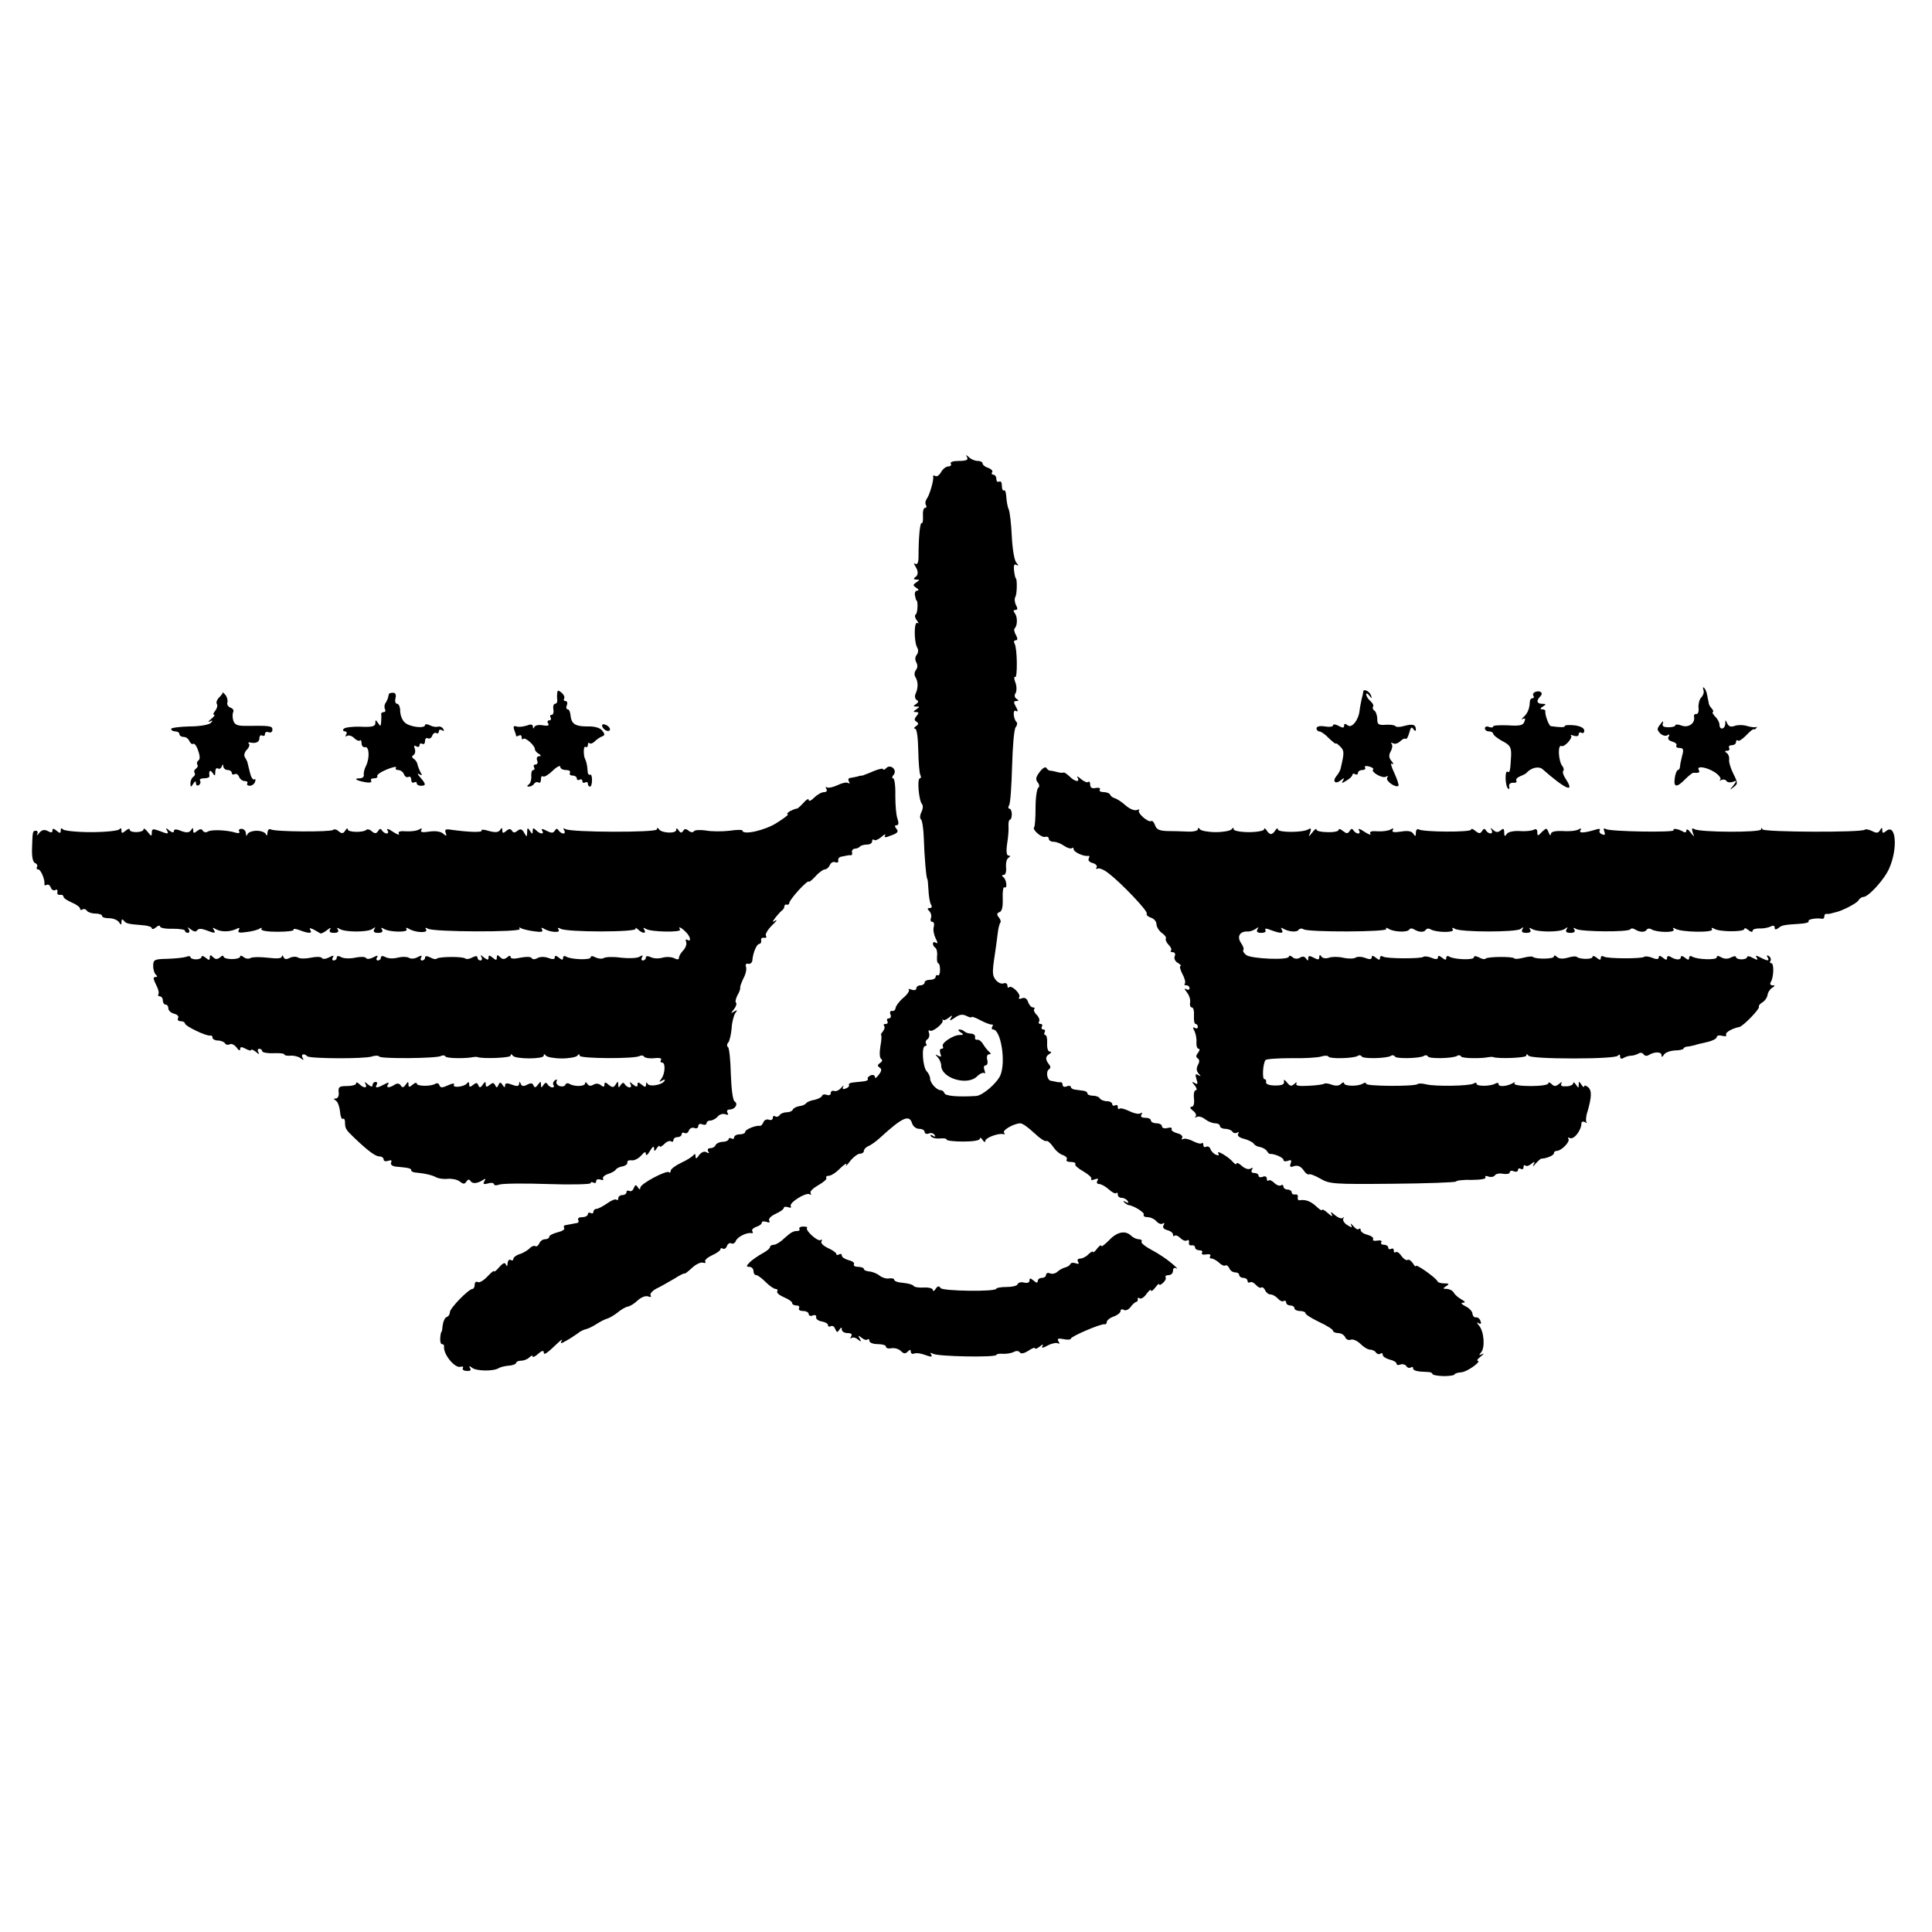 <?xml version="1.0" standalone="no"?>
<!DOCTYPE svg PUBLIC "-//W3C//DTD SVG 20010904//EN"
 "http://www.w3.org/TR/2001/REC-SVG-20010904/DTD/svg10.dtd">
<svg version="1.0" xmlns="http://www.w3.org/2000/svg"
 width="700pt" height="700pt" viewBox="0 0 700 700"
 preserveAspectRatio="xMidYMid meet">
<g transform="translate(0,700) scale(0.1,-0.1)"
fill="#000000" stroke="none">
<path d="M3504 5343 c5 -9 -3 -13 -29 -13 -22 0 -34 -4 -30 -10 3 -5 -1 -10
-9 -10 -8 0 -20 -9 -26 -20 -6 -11 -15 -18 -21 -15 -5 4 -9 3 -8 -2 3 -12 -13
-67 -23 -80 -5 -7 -7 -17 -3 -23 3 -5 2 -10 -3 -10 -6 0 -9 -13 -8 -29 1 -17
-1 -28 -4 -26 -7 4 -12 -54 -12 -122 0 -20 -4 -30 -11 -26 -6 4 -7 1 -1 -8 12
-19 12 -33 -1 -41 -6 -5 -4 -8 5 -8 13 0 13 -1 0 -10 -13 -9 -13 -11 0 -20 9
-5 10 -10 3 -10 -6 0 -10 -8 -8 -17 2 -10 4 -18 5 -18 7 0 5 -47 -2 -51 -5 -3
-3 -13 4 -22 7 -9 8 -13 2 -9 -13 7 -13 -70 0 -91 4 -7 3 -18 -3 -25 -6 -8 -6
-18 -1 -27 5 -9 5 -19 -1 -27 -6 -7 -7 -18 -3 -25 11 -17 11 -39 2 -60 -5 -10
-3 -20 3 -24 8 -4 7 -9 -2 -15 -11 -7 -11 -9 1 -9 13 0 13 -1 0 -10 -12 -8
-12 -10 -1 -10 10 0 11 -3 2 -14 -9 -11 -9 -16 0 -21 8 -6 7 -10 -2 -16 -8 -5
-9 -9 -4 -9 7 0 11 -31 12 -79 1 -44 4 -84 8 -90 3 -6 2 -11 -2 -11 -11 0 -4
-82 8 -94 4 -5 3 -18 -3 -29 -5 -11 -6 -22 -1 -26 4 -3 9 -33 10 -66 2 -66 9
-150 13 -150 1 0 3 -18 4 -40 1 -22 5 -46 9 -52 5 -8 3 -13 -4 -13 -10 0 -10
-3 -2 -11 6 -6 9 -18 6 -25 -3 -8 -1 -14 5 -14 6 0 8 -9 5 -19 -3 -10 1 -29 7
-41 8 -15 8 -20 1 -16 -6 4 -11 3 -11 -3 0 -5 4 -12 9 -15 5 -4 8 -17 6 -31
-1 -14 1 -25 4 -25 4 0 7 -11 7 -24 0 -14 -4 -22 -8 -20 -4 3 -8 0 -8 -5 0 -6
-9 -11 -20 -11 -11 0 -20 -4 -20 -10 0 -5 -7 -10 -15 -10 -8 0 -15 -5 -15 -11
0 -6 -7 -8 -17 -5 -10 4 -14 4 -10 0 3 -4 -6 -18 -21 -30 -15 -13 -27 -30 -27
-36 -1 -7 -6 -12 -13 -11 -6 2 -9 -4 -6 -12 4 -8 1 -15 -6 -15 -6 0 -8 -4 -5
-10 3 -5 1 -10 -6 -10 -7 0 -9 -3 -6 -7 4 -3 2 -12 -4 -20 -6 -7 -9 -13 -7
-13 3 0 2 -18 -2 -40 -4 -24 -3 -43 2 -46 6 -4 5 -10 -3 -15 -10 -7 -11 -11
-2 -17 8 -5 8 -12 -3 -26 -8 -11 -14 -15 -14 -8 0 6 -7 9 -15 6 -8 -4 -13 -9
-11 -13 3 -4 -4 -8 -15 -9 -10 -1 -28 -3 -38 -4 -11 -1 -18 -5 -15 -9 2 -4 -3
-10 -12 -13 -10 -4 -13 -2 -9 7 4 6 1 5 -7 -4 -7 -9 -19 -14 -25 -12 -7 3 -13
-1 -13 -7 0 -7 -6 -10 -14 -7 -8 3 -16 2 -18 -4 -2 -5 -14 -11 -27 -14 -14 -2
-27 -8 -30 -12 -3 -5 -15 -10 -26 -11 -11 -2 -21 -8 -23 -13 -2 -5 -12 -9 -22
-9 -10 0 -22 -5 -25 -10 -4 -6 -11 -8 -16 -5 -5 4 -9 1 -9 -5 0 -7 -6 -10 -14
-7 -8 3 -17 -1 -20 -9 -3 -8 -9 -14 -13 -13 -15 2 -53 -13 -53 -22 0 -5 -9 -9
-20 -9 -11 0 -20 -5 -20 -11 0 -5 -4 -7 -10 -4 -5 3 -10 2 -10 -2 0 -5 -10
-10 -22 -10 -13 -1 -24 -7 -26 -13 -2 -5 -10 -10 -18 -10 -9 0 -12 -5 -8 -12
5 -7 3 -8 -6 -3 -8 5 -18 1 -27 -10 -9 -14 -13 -15 -13 -4 0 9 -3 10 -8 3 -4
-5 -24 -18 -44 -27 -21 -10 -38 -23 -38 -29 0 -6 -3 -9 -6 -5 -9 8 -104 -42
-104 -56 0 -8 -3 -8 -9 1 -7 11 -9 10 -15 -3 -3 -9 -10 -13 -16 -10 -5 3 -10
1 -10 -4 0 -6 -7 -11 -15 -11 -8 0 -15 -5 -15 -12 0 -6 -3 -8 -6 -5 -4 4 -19
-2 -34 -13 -16 -11 -33 -20 -39 -20 -6 0 -11 -5 -11 -11 0 -5 -4 -7 -10 -4 -5
3 -10 1 -10 -4 0 -6 -9 -11 -21 -11 -11 0 -17 -4 -14 -10 3 -5 1 -11 -4 -11
-6 -1 -15 -3 -21 -4 -5 -1 -15 -3 -21 -4 -5 0 -8 -5 -5 -10 4 -5 -7 -12 -24
-16 -16 -4 -30 -11 -30 -16 0 -5 -7 -9 -15 -9 -9 0 -18 -7 -21 -15 -4 -8 -10
-13 -14 -10 -5 3 -15 -1 -22 -9 -8 -7 -24 -17 -36 -20 -12 -4 -22 -12 -22 -17
0 -6 -4 -7 -10 -4 -5 3 -10 -2 -11 -12 0 -11 -3 -13 -6 -5 -3 9 -10 7 -24 -9
-10 -12 -19 -19 -19 -15 0 4 -11 -5 -24 -19 -14 -15 -30 -24 -35 -20 -6 3 -11
-1 -11 -9 0 -9 -4 -16 -8 -16 -14 0 -82 -70 -82 -84 0 -8 -5 -16 -12 -18 -6
-2 -12 -15 -14 -29 -1 -13 -3 -24 -4 -24 -2 0 -4 -10 -5 -23 -1 -12 2 -22 6
-22 5 0 8 -3 8 -7 -5 -28 39 -82 60 -75 8 2 11 0 8 -5 -3 -5 3 -10 14 -10 13
-1 17 2 12 10 -5 9 -3 9 8 1 15 -12 77 -13 96 -1 6 4 23 8 37 9 14 1 26 6 26
10 0 4 8 8 18 8 10 0 23 5 30 12 7 7 12 8 12 3 0 -4 9 0 20 10 12 11 20 13 20
6 0 -13 10 -6 52 34 11 11 18 14 13 7 -6 -11 -3 -11 16 0 13 7 31 19 41 26 9
8 22 14 30 16 7 1 24 9 38 18 14 9 31 18 39 20 8 2 25 12 38 22 13 11 30 21
38 22 7 1 24 11 35 22 13 12 29 18 38 15 9 -4 13 -2 9 4 -3 5 6 16 21 24 15 7
44 24 65 36 20 13 37 21 37 19 0 -3 12 6 27 20 15 14 33 22 40 19 8 -2 12 -1
8 4 -3 5 8 15 25 23 16 7 30 17 30 21 0 5 4 6 9 3 5 -3 12 1 15 10 3 8 10 12
16 9 6 -3 13 1 16 9 6 15 41 32 57 28 5 -1 6 2 3 7 -4 5 3 12 14 16 11 3 20
10 20 15 0 5 7 6 17 3 10 -4 14 -2 10 4 -4 7 6 17 23 25 16 7 30 17 30 22 0 4
7 5 16 2 8 -3 12 -2 9 4 -7 12 55 51 68 43 6 -3 7 -2 4 4 -4 6 9 18 28 29 18
10 32 22 29 26 -3 4 1 8 9 8 8 0 27 12 42 28 16 15 25 20 21 12 -4 -8 2 -3 14
13 12 15 28 27 36 27 8 0 14 5 14 10 0 6 7 13 15 17 9 3 29 17 45 32 81 74
105 84 115 50 4 -11 15 -19 26 -19 10 0 19 -5 19 -11 0 -6 7 -9 15 -6 8 4 17
1 21 -5 5 -7 2 -8 -6 -3 -8 5 -11 4 -7 -2 4 -6 18 -9 32 -8 14 2 25 0 25 -4 0
-4 27 -7 60 -7 36 0 60 4 60 10 0 6 5 4 10 -4 5 -8 10 -10 10 -4 0 12 47 29
65 25 6 -2 7 1 3 5 -9 8 36 34 59 34 8 0 30 -16 50 -35 20 -19 39 -32 44 -29
4 2 15 -7 24 -20 9 -14 25 -28 36 -31 11 -4 17 -11 14 -16 -4 -5 3 -9 15 -9
12 0 19 -4 16 -8 -3 -4 11 -16 29 -26 19 -11 32 -23 29 -27 -3 -5 3 -6 12 -2
12 4 15 3 10 -5 -4 -7 -1 -12 7 -12 7 0 23 -9 34 -19 12 -11 24 -17 27 -14 3
4 6 1 6 -5 0 -7 6 -12 14 -12 8 0 18 -5 22 -12 5 -7 2 -8 -7 -3 -8 5 -11 4 -6
-1 5 -5 12 -9 15 -10 20 -2 61 -28 56 -35 -3 -5 4 -9 14 -9 11 0 25 -7 32 -15
7 -8 17 -12 23 -8 6 4 7 1 3 -6 -5 -8 0 -14 13 -18 12 -3 21 -10 21 -16 0 -6
3 -8 6 -4 4 3 13 -1 21 -9 8 -8 19 -12 24 -8 5 3 8 0 7 -8 -2 -7 3 -12 10 -10
6 1 12 -2 12 -8 0 -5 7 -10 16 -10 8 0 13 -4 9 -9 -3 -6 4 -8 15 -6 11 2 18 0
15 -6 -4 -5 -1 -9 5 -9 6 0 18 -7 27 -15 8 -8 18 -13 23 -10 4 3 10 -2 14 -10
3 -8 12 -15 21 -15 8 0 15 -4 15 -10 0 -5 7 -10 15 -10 8 0 15 -5 15 -11 0 -5
4 -8 9 -5 5 3 14 -1 21 -9 7 -8 16 -13 20 -10 4 3 10 -2 14 -10 3 -8 12 -15
19 -15 8 0 20 -7 27 -15 7 -8 16 -12 21 -9 5 3 9 0 9 -5 0 -6 7 -11 15 -11 8
0 15 -4 15 -10 0 -5 9 -10 20 -10 11 0 20 -4 20 -8 0 -5 23 -19 50 -32 28 -13
50 -27 50 -32 0 -4 9 -8 19 -8 10 0 21 -7 25 -15 3 -8 12 -12 20 -9 8 3 24 -4
35 -15 12 -12 27 -21 35 -21 8 0 18 -5 21 -10 4 -6 11 -8 16 -5 5 4 9 2 9 -4
0 -6 11 -13 25 -17 14 -3 25 -10 25 -15 0 -5 6 -6 14 -3 8 3 17 0 21 -5 3 -6
11 -9 16 -6 5 4 9 2 9 -3 0 -8 14 -12 53 -13 9 0 17 -3 17 -7 0 -4 18 -7 40
-8 22 0 40 3 40 6 0 3 11 7 25 8 21 1 77 42 58 42 -4 0 2 7 13 16 10 8 12 12
4 8 -12 -6 -13 -5 -3 7 14 18 10 74 -8 96 -9 11 -10 14 -2 9 9 -5 11 -2 7 8
-3 9 -11 14 -17 13 -6 -1 -11 5 -12 13 0 8 -11 20 -25 27 -14 7 -19 13 -10 13
11 0 9 4 -5 12 -11 6 -24 17 -28 25 -4 7 -16 13 -25 13 -15 0 -15 2 -2 10 12
8 11 10 -7 10 -12 0 -23 3 -25 8 -5 12 -78 64 -78 55 0 -4 -5 0 -11 10 -6 9
-14 15 -19 12 -5 -3 -15 4 -23 15 -7 11 -17 17 -20 13 -4 -3 -7 -1 -7 6 0 7
-4 9 -10 6 -5 -3 -10 -1 -10 4 0 6 -7 11 -16 11 -8 0 -13 4 -9 9 3 6 -4 8 -15
6 -11 -2 -18 0 -15 5 3 5 -6 12 -20 16 -14 3 -25 11 -25 17 0 6 -3 7 -7 4 -3
-4 -12 1 -20 11 -8 9 -11 11 -8 4 6 -11 3 -11 -13 -1 -12 7 -18 18 -15 24 4 5
2 7 -2 2 -5 -4 -17 1 -28 10 -15 13 -18 14 -12 3 5 -9 0 -8 -13 4 -12 11 -22
16 -22 12 0 -4 -10 2 -22 14 -20 18 -39 25 -61 21 -4 0 -6 5 -5 11 2 7 -3 12
-9 10 -7 -1 -13 2 -13 8 0 5 -7 10 -15 10 -8 0 -15 5 -15 11 0 5 -4 8 -9 4 -5
-3 -16 1 -24 9 -8 8 -17 12 -21 9 -3 -4 -6 -1 -6 6 0 8 -7 11 -15 7 -8 -3 -15
-1 -15 4 0 6 -7 10 -16 10 -9 0 -12 5 -8 12 5 7 3 8 -5 4 -7 -5 -21 0 -32 10
-10 9 -19 13 -19 8 0 -5 -6 -2 -13 6 -15 18 -62 46 -53 31 4 -7 1 -9 -8 -5 -8
3 -17 12 -20 20 -3 9 -10 12 -16 9 -5 -3 -10 -1 -10 6 0 7 -3 10 -6 7 -3 -4
-17 0 -31 7 -15 8 -31 11 -36 8 -6 -3 -7 -1 -4 4 4 6 -4 14 -18 17 -14 4 -23
11 -20 15 3 5 -4 7 -15 4 -11 -3 -20 0 -20 6 0 6 -9 11 -20 11 -11 0 -20 5
-20 10 0 6 -9 10 -21 10 -13 0 -18 4 -13 12 4 7 3 8 -4 4 -6 -4 -24 0 -40 8
-16 8 -32 12 -36 9 -3 -4 -6 -1 -6 6 0 7 -4 9 -10 6 -5 -3 -10 -1 -10 4 0 6
-9 11 -19 11 -11 0 -23 5 -26 10 -3 6 -15 10 -26 10 -10 0 -19 4 -19 8 0 5 -7
9 -15 10 -8 1 -22 3 -30 4 -8 1 -15 5 -15 9 0 5 -7 6 -15 3 -8 -4 -15 -1 -15
5 0 6 -3 10 -7 10 -5 -1 -11 0 -15 1 -5 1 -13 3 -20 4 -14 1 -20 34 -7 42 6 4
6 10 0 17 -14 18 -14 29 1 38 8 6 9 9 1 9 -6 0 -10 13 -9 30 1 17 -2 30 -7 30
-4 0 -5 5 -2 10 3 5 1 10 -5 10 -6 0 -8 5 -5 10 3 6 1 10 -5 10 -6 0 -9 4 -5
9 3 5 -1 16 -9 24 -8 8 -12 17 -9 21 4 3 1 6 -5 6 -6 0 -13 9 -17 19 -4 13
-12 18 -22 14 -10 -4 -14 -2 -10 4 7 11 -28 45 -37 36 -3 -4 -6 -1 -6 6 0 7
-6 11 -14 8 -7 -3 -19 2 -27 11 -14 17 -15 26 -4 97 3 22 8 55 10 74 2 19 7
36 10 39 2 3 0 11 -6 18 -8 10 -8 15 2 19 10 3 13 20 12 50 -1 25 2 43 6 40
12 -7 8 29 -4 37 -6 5 -6 8 2 8 6 0 10 12 8 28 -1 15 2 30 9 34 7 5 8 8 0 8
-7 0 -9 15 -5 43 4 23 6 52 5 65 -1 12 2 22 5 22 4 0 7 9 7 20 0 11 -4 20 -9
20 -4 0 -5 6 -1 12 5 7 9 71 11 142 2 71 7 134 13 141 5 6 7 15 3 19 -12 12
-14 48 -2 40 8 -4 8 0 0 15 -9 16 -9 21 1 21 10 0 10 2 1 8 -7 5 -9 13 -3 21
4 8 4 25 -1 38 -5 13 -6 22 -1 20 9 -6 8 105 -2 121 -4 7 -2 12 4 12 7 0 8 6
1 19 -6 10 -8 21 -5 24 11 10 11 42 1 55 -6 8 -6 12 2 12 8 0 9 5 2 18 -5 10
-6 23 -2 30 6 9 7 67 1 67 -1 0 -4 12 -6 28 -2 19 1 25 9 20 8 -5 8 -2 -1 9
-7 8 -14 51 -16 94 -2 44 -7 87 -11 98 -5 10 -8 31 -9 46 -1 15 -4 26 -8 23
-5 -2 -8 5 -8 17 0 12 -4 18 -10 15 -5 -3 -10 1 -10 9 0 9 -5 16 -11 16 -5 0
-8 4 -4 9 3 5 -4 12 -15 16 -11 3 -20 11 -20 16 0 5 -8 9 -18 9 -10 0 -24 6
-31 13 -11 10 -13 10 -7 0z m16 -2028 c0 3 15 -2 33 -12 17 -9 36 -16 40 -15
5 1 6 -2 2 -8 -3 -5 -2 -10 3 -10 28 0 47 -115 27 -165 -12 -29 -65 -75 -89
-76 -65 -4 -111 0 -114 10 -2 6 -8 11 -14 11 -14 0 -38 26 -38 42 0 8 -6 20
-12 26 -15 15 -20 92 -6 92 5 0 7 4 3 9 -3 5 0 13 6 16 5 4 8 14 5 22 -3 8 -2
12 3 9 10 -7 53 28 46 38 -3 3 -2 4 2 1 3 -3 13 1 21 8 13 10 14 9 7 -2 -6
-11 -3 -10 15 2 17 12 28 13 42 6 10 -5 18 -7 18 -4z"/>
<path d="M3480 3260 c13 -8 12 -10 -3 -10 -24 0 -68 -30 -61 -41 3 -5 1 -9 -5
-9 -6 0 -7 -7 -4 -17 5 -12 3 -14 -8 -8 -11 6 -12 5 -1 -6 6 -7 12 -20 12 -29
0 -47 95 -75 130 -40 10 10 22 15 26 12 4 -4 4 1 1 11 -4 9 -2 17 4 17 6 0 9
9 6 20 -3 11 0 20 6 20 8 0 8 3 2 8 -5 4 -15 16 -22 27 -6 11 -16 19 -22 18
-6 -2 -10 3 -8 10 1 6 -6 12 -15 12 -9 0 -20 4 -24 8 -4 4 -12 7 -18 7 -6 0
-4 -5 4 -10z"/>
<path d="M6172 4500 c3 -8 -1 -20 -8 -27 -7 -7 -11 -24 -10 -37 2 -14 -2 -24
-8 -23 -6 1 -10 -4 -8 -11 4 -23 -21 -40 -45 -31 -13 5 -23 5 -23 1 0 -4 -11
-7 -25 -7 -18 0 -24 4 -20 15 3 9 -1 8 -9 -4 -13 -16 -13 -20 -1 -33 8 -8 20
-11 26 -7 8 5 9 3 5 -5 -5 -8 0 -14 13 -18 11 -3 18 -9 15 -14 -3 -5 2 -9 11
-9 14 0 16 -6 10 -27 -4 -16 -8 -34 -8 -40 0 -7 -4 -13 -8 -13 -3 0 -9 -13
-11 -29 -5 -35 7 -36 39 -3 12 12 25 22 28 22 21 -1 25 1 20 10 -10 17 28 11
58 -8 15 -10 24 -22 20 -27 -5 -4 -3 -5 4 -1 6 3 14 2 18 -3 3 -6 13 -7 23 -4
15 6 16 5 2 -13 -14 -17 -14 -18 1 -6 16 12 16 15 -1 49 -10 20 -17 44 -15 52
1 9 -3 19 -9 23 -8 5 -7 8 2 8 7 0 10 5 7 10 -3 6 1 10 9 10 9 0 16 5 16 12 0
6 3 8 7 5 3 -4 16 5 29 18 13 14 25 24 28 23 2 -2 7 0 10 5 3 4 3 5 0 3 -3 -2
-18 -1 -32 3 -15 5 -36 5 -47 1 -14 -5 -22 -2 -27 9 -6 14 -7 14 -7 -1 -1 -21
-21 -24 -21 -4 0 8 -7 22 -16 30 -8 9 -12 16 -8 16 3 0 2 6 -4 13 -6 6 -11 15
-11 20 -1 4 -1 8 -2 10 0 1 -2 10 -4 20 -2 11 -7 22 -11 25 -4 4 -5 0 -2 -8z"/>
<path d="M807 4491 c1 -2 -5 -10 -13 -18 -8 -8 -12 -19 -8 -24 3 -6 0 -16 -6
-24 -7 -8 -9 -15 -4 -15 4 0 -1 -7 -12 -16 -10 -8 -12 -12 -4 -8 11 5 12 4 4
-5 -7 -7 -39 -13 -78 -13 -36 -1 -66 -5 -66 -9 0 -5 7 -9 15 -9 8 0 15 -4 15
-10 0 -5 7 -10 15 -10 9 0 18 -7 21 -15 4 -8 10 -13 14 -10 4 3 13 -8 18 -25
7 -19 7 -32 1 -35 -5 -4 -7 -10 -4 -15 3 -5 1 -11 -5 -15 -6 -4 -8 -10 -5 -15
3 -5 1 -11 -5 -15 -5 -3 -10 -14 -10 -23 0 -15 2 -15 10 -2 7 11 10 11 10 2 0
-7 5 -10 10 -7 6 4 8 11 5 16 -4 5 3 9 14 9 12 0 20 3 20 8 -3 19 2 25 11 12
8 -13 10 -12 10 3 0 10 4 16 9 13 5 -4 12 0 14 6 4 10 6 10 6 1 1 -7 8 -13 16
-13 8 0 15 -5 15 -11 0 -5 5 -7 10 -4 6 3 13 -1 16 -9 3 -9 13 -16 21 -16 8 0
12 -4 9 -8 -3 -5 1 -9 9 -9 8 0 17 7 19 14 3 8 2 12 -3 9 -5 -3 -12 9 -16 27
-4 17 -8 34 -9 37 -1 3 -5 10 -9 17 -4 6 -1 18 7 26 8 8 12 18 8 22 -4 4 -2 6
3 5 22 -5 35 1 35 16 0 8 5 12 10 9 6 -3 10 -1 10 5 0 7 6 10 13 7 8 -3 14 1
14 9 0 14 -6 15 -99 14 -28 0 -38 4 -43 20 -3 11 -3 24 0 30 3 6 -1 13 -10 16
-9 4 -14 12 -11 19 2 7 -1 19 -7 27 -7 7 -11 12 -10 9z"/>
<path d="M2019 4489 c-1 -8 -1 -20 0 -26 1 -7 -3 -13 -8 -13 -5 0 -8 -9 -6
-20 2 -11 -1 -20 -6 -20 -6 0 -7 -4 -4 -10 3 -5 1 -10 -5 -10 -6 0 -8 -5 -4
-11 5 -8 -1 -10 -19 -7 -15 3 -28 0 -31 -6 -3 -7 -5 -7 -5 1 -1 9 -8 10 -23 4
-13 -4 -29 -6 -37 -3 -10 3 -12 0 -8 -12 4 -10 7 -20 7 -22 0 -3 5 -2 10 1 6
3 10 1 10 -6 0 -7 3 -10 6 -6 7 7 42 -24 42 -37 0 -5 6 -13 14 -17 9 -6 10 -9
1 -9 -7 0 -10 -7 -7 -15 4 -8 1 -15 -6 -15 -6 0 -8 -4 -5 -10 3 -5 2 -10 -3
-10 -5 0 -8 -10 -7 -22 1 -13 -3 -26 -9 -30 -8 -6 -7 -8 1 -8 6 0 15 5 18 10
4 6 11 8 16 5 5 -4 9 2 9 11 0 10 3 14 7 11 4 -4 19 5 35 20 15 15 28 21 28
15 0 -7 9 -12 21 -12 11 0 17 -4 14 -10 -3 -5 1 -10 9 -10 9 0 16 -5 16 -11 0
-5 5 -7 10 -4 6 3 10 1 10 -5 0 -6 5 -8 10 -5 6 3 10 1 10 -4 0 -6 3 -11 8
-11 4 0 7 11 7 24 0 13 -3 22 -7 19 -5 -2 -9 4 -9 14 -1 20 -5 35 -9 43 -7 13
-6 49 1 44 5 -3 9 0 9 7 0 7 3 10 6 6 4 -3 13 0 20 8 8 7 19 15 26 17 10 4 10
8 0 21 -8 10 -28 16 -54 15 -44 0 -58 9 -61 41 -1 11 -5 21 -10 21 -5 0 -7 7
-3 15 3 8 1 15 -5 15 -6 0 -8 4 -5 9 3 5 -1 14 -9 21 -12 10 -15 10 -16 -1z"/>
<path d="M4939 4493 c0 -4 -3 -17 -6 -28 -2 -11 -6 -29 -7 -40 -4 -35 -29 -65
-43 -53 -9 7 -13 7 -13 -1 0 -9 -5 -9 -20 -1 -11 6 -20 7 -20 2 0 -5 -13 -7
-30 -4 -18 3 -30 0 -30 -7 0 -6 5 -11 10 -11 6 0 22 -11 35 -25 14 -13 25 -22
25 -19 0 3 7 -2 16 -11 15 -15 15 -22 1 -81 -2 -7 -8 -18 -15 -26 -16 -20 -3
-31 16 -15 13 10 14 9 8 -1 -7 -11 -4 -11 13 0 12 7 21 16 21 21 0 4 5 5 10 2
6 -3 10 -1 10 4 0 6 7 11 16 11 8 0 13 4 10 9 -4 5 3 7 14 4 12 -3 18 -8 15
-11 -9 -9 34 -34 47 -26 7 4 8 3 4 -4 -7 -11 31 -38 41 -29 2 3 -5 24 -15 46
-11 23 -15 38 -9 34 7 -4 7 0 -1 9 -10 12 -11 22 -3 36 6 11 7 23 3 27 -4 5
-2 5 5 2 6 -4 18 -1 26 7 8 8 17 12 20 9 3 -3 9 7 13 22 5 20 9 23 15 13 5 -7
9 -8 9 -2 0 19 -11 22 -41 14 -16 -5 -31 -5 -33 -1 -3 4 -19 6 -35 5 -26 -2
-31 1 -31 21 0 13 -5 27 -10 30 -6 4 -8 10 -5 15 3 4 -2 13 -10 20 -8 7 -15
18 -15 24 0 6 5 4 11 -4 9 -12 10 -12 7 -1 -5 16 -28 28 -29 14z"/>
<path d="M5562 4493 c-6 -3 -10 -9 -6 -14 3 -5 1 -9 -4 -9 -5 0 -9 -6 -9 -12
-1 -25 -8 -43 -23 -56 -8 -8 -9 -11 -3 -7 9 4 11 1 6 -10 -4 -13 -17 -16 -59
-13 -30 1 -54 0 -54 -4 0 -4 -7 -5 -15 -2 -8 4 -15 1 -15 -5 0 -6 7 -11 15
-11 8 0 15 -4 15 -8 0 -5 15 -17 33 -27 29 -15 33 -22 32 -54 -3 -57 -5 -62
-13 -57 -10 6 -9 -51 2 -61 4 -4 6 -1 4 7 -2 9 4 14 14 14 10 -1 15 2 12 7 -3
5 3 12 13 16 10 4 20 9 23 12 18 20 45 26 59 14 83 -73 118 -88 85 -37 -9 13
-14 27 -10 31 3 3 2 11 -3 17 -15 18 -18 81 -3 73 10 -5 42 30 34 38 -4 3 1 3
11 -1 10 -3 17 -1 17 6 0 6 5 8 10 5 6 -3 10 0 10 8 0 9 -13 16 -35 19 -19 2
-35 1 -35 -2 0 -6 -14 -6 -51 -1 -7 1 -22 41 -20 54 1 4 -5 7 -11 7 -9 0 -8 4
2 10 13 8 12 10 -2 10 -20 0 -23 11 -7 27 12 12 0 23 -19 16z"/>
<path d="M1409 4485 c-1 -3 -2 -8 -3 -12 -1 -5 -5 -14 -9 -20 -5 -7 -5 -17 -2
-23 3 -5 1 -10 -4 -10 -6 0 -10 -3 -10 -7 1 -5 1 -17 0 -28 -1 -17 -3 -18 -11
-5 -9 13 -10 13 -10 0 0 -12 -12 -15 -55 -13 -30 1 -57 -3 -60 -8 -4 -5 -1 -9
5 -9 6 0 8 -5 4 -12 -4 -6 -3 -8 4 -4 6 3 17 0 25 -8 8 -8 17 -12 21 -9 3 4 6
-1 6 -10 0 -9 6 -16 13 -14 15 3 17 -40 3 -68 -6 -11 -9 -26 -8 -32 2 -7 -5
-13 -14 -13 -25 0 -14 -8 19 -14 16 -3 25 -1 22 5 -4 5 1 9 10 9 9 0 14 3 12
8 -3 4 12 15 34 24 22 9 37 12 34 7 -4 -5 0 -9 8 -9 8 0 18 -7 21 -16 3 -8 10
-12 16 -9 5 3 10 -1 10 -10 0 -9 5 -13 10 -10 6 3 10 2 10 -3 0 -5 7 -9 15 -9
19 0 19 6 -2 30 -11 12 -12 17 -4 12 10 -6 12 -4 5 6 -4 8 -9 20 -11 28 -1 8
-7 17 -13 21 -8 5 -9 10 -2 14 6 4 8 14 5 23 -4 11 -3 14 5 9 7 -4 12 -2 12 4
0 6 5 8 10 5 6 -3 10 1 10 10 0 9 5 13 10 10 6 -3 13 1 16 9 3 9 10 13 15 10
5 -3 9 0 9 6 0 6 5 8 12 4 7 -4 8 -3 4 5 -4 7 -13 10 -19 8 -7 -2 -20 0 -29 5
-10 5 -18 5 -18 1 0 -14 -58 -7 -74 10 -9 8 -16 27 -16 41 0 14 -5 26 -11 26
-6 0 -9 9 -6 20 3 13 0 20 -9 20 -8 0 -15 -2 -15 -5z"/>
<path d="M2182 4368 c5 -15 28 -23 28 -10 0 5 -7 13 -16 16 -10 4 -14 1 -12
-6z"/>
<path d="M3211 4217 c-6 -6 -11 -8 -11 -4 0 4 -16 1 -35 -7 -20 -9 -38 -15
-40 -16 -3 0 -7 -1 -10 -1 -3 -1 -9 -3 -15 -4 -5 -1 -15 -3 -21 -4 -5 0 -7 -6
-3 -13 4 -6 3 -8 -3 -5 -6 4 -23 0 -39 -8 -15 -7 -32 -11 -37 -8 -6 3 -7 1 -3
-5 4 -7 1 -12 -8 -12 -9 0 -25 -9 -36 -20 -11 -11 -20 -15 -20 -8 0 6 -9 1
-19 -11 -11 -12 -22 -22 -25 -21 -4 0 -14 -4 -24 -9 -9 -6 -13 -11 -8 -11 6 0
-12 -14 -39 -31 -43 -28 -125 -46 -125 -28 0 3 -21 3 -47 -1 -27 -3 -65 -3
-86 1 -21 3 -40 2 -43 -3 -3 -5 -12 -4 -19 2 -10 8 -15 8 -20 -1 -6 -8 -10 -7
-16 2 -6 9 -9 10 -9 2 0 -14 -52 -12 -62 2 -5 7 -8 7 -8 0 0 -12 -312 -11
-331 1 -8 4 -10 3 -5 -4 4 -7 3 -12 -3 -12 -5 0 -13 5 -17 11 -5 8 -9 8 -14
-1 -6 -9 -12 -9 -30 0 -15 8 -20 8 -16 1 10 -15 -7 -14 -22 1 -9 9 -12 9 -12
-3 0 -12 -2 -12 -10 1 -8 12 -10 12 -10 -5 -1 -19 -1 -19 -11 -2 -8 14 -14 15
-24 7 -10 -8 -15 -8 -20 0 -5 8 -11 8 -21 -1 -11 -9 -14 -8 -14 2 0 11 -2 11
-8 2 -6 -9 -17 -10 -40 -4 -18 6 -30 6 -27 2 4 -8 -49 -6 -113 3 -17 3 -22 0
-17 -12 4 -12 3 -13 -10 -2 -9 8 -29 10 -50 7 -24 -4 -33 -2 -29 5 5 7 2 8 -7
3 -7 -5 -28 -8 -47 -7 -23 2 -31 -1 -27 -9 4 -6 -5 -3 -21 7 -15 11 -25 13
-21 7 5 -7 4 -13 -2 -13 -5 0 -13 5 -17 11 -4 8 -9 7 -14 -2 -7 -10 -12 -10
-23 -1 -7 7 -17 9 -20 5 -11 -10 -67 -9 -67 2 0 6 -4 4 -9 -4 -7 -12 -13 -12
-24 -3 -7 7 -17 9 -20 5 -9 -8 -212 -7 -226 2 -6 3 -11 -2 -12 -12 0 -10 -3
-13 -6 -5 -2 6 -17 12 -33 12 -16 0 -31 -6 -33 -12 -4 -9 -6 -7 -6 3 -1 9 -8
16 -16 16 -8 0 -12 -5 -8 -10 3 -5 -3 -7 -13 -4 -32 10 -89 12 -101 4 -6 -4
-15 -3 -18 3 -5 8 -11 7 -21 -1 -11 -9 -14 -8 -14 2 0 11 -2 11 -8 1 -7 -9
-15 -10 -35 -3 -19 8 -27 7 -27 0 0 -7 -6 -6 -17 2 -11 10 -14 10 -9 2 9 -16
5 -16 -28 -3 -22 8 -26 7 -26 -7 0 -14 -2 -14 -15 3 -8 10 -15 15 -15 9 0 -12
-50 -14 -50 -1 0 5 -7 3 -15 -4 -12 -10 -15 -10 -15 1 0 9 -3 10 -8 4 -4 -5
-50 -10 -102 -10 -52 0 -98 5 -102 10 -5 6 -8 5 -8 -4 0 -11 -3 -11 -15 -1
-11 9 -15 9 -15 1 0 -8 -5 -9 -17 -2 -12 6 -21 5 -31 -7 -7 -10 -11 -11 -7 -4
3 6 1 12 -4 12 -13 0 -13 0 -15 -64 -1 -31 3 -50 11 -53 7 -3 10 -9 7 -14 -3
-5 -1 -9 4 -9 10 0 25 -37 23 -53 -1 -5 3 -6 8 -3 5 3 12 -1 15 -10 3 -8 11
-12 16 -9 6 4 9 1 8 -7 -2 -7 3 -12 10 -10 6 1 12 -2 12 -7 0 -5 14 -14 30
-21 17 -7 30 -17 30 -22 0 -5 4 -7 9 -3 5 3 12 1 16 -5 3 -5 17 -10 31 -10 13
0 24 -4 24 -9 0 -5 12 -8 26 -8 15 0 30 -7 35 -14 7 -12 9 -11 9 1 0 9 3 11 8
5 8 -11 15 -13 66 -17 20 -1 36 -6 36 -11 0 -5 7 -4 15 3 8 7 15 8 15 3 0 -5
20 -9 45 -8 25 0 45 -3 45 -7 0 -4 5 -8 11 -8 5 0 7 6 3 13 -6 9 -4 9 8 -1 11
-8 18 -9 22 -3 5 7 15 7 32 1 33 -13 37 -12 28 2 -5 7 -3 8 7 2 18 -11 49 -11
73 -1 13 7 16 6 11 -3 -5 -9 2 -11 28 -7 19 2 41 8 47 12 8 5 11 4 7 -1 -3 -6
21 -10 58 -10 35 0 62 3 59 8 -3 4 7 3 21 -2 34 -13 48 -13 39 1 -6 10 4 7 37
-13 3 -1 14 4 24 12 11 9 16 10 11 3 -5 -9 0 -13 14 -13 13 0 19 4 14 12 -5 7
-3 8 7 2 20 -12 101 -12 118 0 11 8 13 8 7 -1 -5 -9 0 -13 14 -13 13 0 19 4
14 12 -5 7 -3 8 6 3 20 -13 91 -14 83 -2 -4 6 -1 7 8 2 22 -14 71 -17 63 -3
-5 7 -3 8 7 3 19 -12 339 -13 332 -1 -3 5 -2 7 3 4 5 -4 26 -9 47 -12 28 -4
36 -3 31 6 -4 7 -3 8 5 4 22 -14 63 -17 55 -5 -5 8 -3 9 7 4 20 -13 279 -13
272 0 -3 5 0 4 8 -2 16 -16 33 -17 23 -1 -5 7 -3 8 7 2 18 -11 130 -13 123 -2
-9 13 3 9 20 -8 18 -17 22 -39 6 -29 -5 3 -7 0 -4 -8 3 -8 -2 -21 -10 -30 -9
-9 -16 -21 -16 -27 0 -7 -6 -8 -17 -2 -10 5 -29 6 -43 2 -14 -4 -33 -3 -42 2
-12 5 -18 5 -18 -2 0 -5 -5 -10 -11 -10 -5 0 -7 5 -3 11 5 8 2 9 -10 2 -9 -5
-39 -6 -66 -3 -27 4 -55 3 -62 -1 -6 -4 -20 -3 -30 2 -11 6 -18 6 -18 0 0 -10
-71 -8 -89 3 -6 4 -11 2 -11 -5 0 -8 -4 -8 -15 1 -10 8 -15 9 -15 1 0 -7 -8
-8 -23 -2 -13 5 -30 5 -39 0 -10 -6 -19 -6 -22 0 -3 5 -21 5 -41 1 -22 -5 -35
-4 -35 2 0 7 -5 6 -13 -1 -10 -8 -17 -7 -25 1 -9 9 -12 9 -12 -1 0 -11 -3 -11
-15 -1 -12 10 -15 10 -15 0 0 -9 -4 -9 -17 1 -11 10 -14 10 -9 2 4 -7 2 -13
-3 -13 -6 0 -11 5 -11 10 0 7 -6 7 -19 1 -10 -6 -21 -7 -25 -4 -8 8 -95 7
-103 0 -3 -4 -14 -2 -24 4 -13 6 -19 6 -19 -1 0 -5 -5 -10 -11 -10 -5 0 -7 5
-3 11 4 8 1 8 -13 1 -10 -6 -25 -7 -32 -2 -8 4 -26 4 -41 0 -15 -4 -34 -3 -43
2 -11 6 -17 5 -17 -2 0 -5 -5 -10 -11 -10 -5 0 -7 5 -3 11 5 8 1 8 -14 0 -12
-6 -23 -7 -26 -2 -3 5 -21 5 -40 1 -18 -4 -41 -3 -50 2 -10 6 -16 5 -16 -2 0
-5 -5 -10 -11 -10 -5 0 -7 5 -3 11 5 8 1 8 -14 0 -12 -6 -23 -7 -26 -2 -3 5
-21 5 -40 1 -19 -4 -40 -4 -47 1 -7 4 -21 3 -30 -2 -12 -6 -19 -5 -22 4 -3 6
-6 7 -6 1 -1 -7 -18 -8 -51 -4 -27 3 -55 3 -62 -1 -7 -4 -18 -3 -25 3 -7 6
-13 7 -13 2 0 -5 -13 -9 -30 -9 -16 0 -30 4 -30 9 0 5 -6 4 -13 -3 -10 -8 -17
-7 -25 1 -9 9 -12 9 -12 -1 0 -11 -3 -11 -15 -1 -8 7 -15 8 -15 3 0 -5 -9 -9
-20 -9 -11 0 -20 4 -20 8 0 4 -7 5 -16 1 -9 -3 -39 -6 -67 -7 -48 -1 -52 -3
-52 -26 0 -14 5 -28 10 -32 6 -5 6 -8 -2 -8 -9 0 -8 -7 2 -27 8 -15 12 -30 9
-35 -3 -4 0 -8 5 -8 6 0 11 -7 11 -15 0 -8 5 -15 10 -15 6 0 10 -6 10 -14 0
-7 9 -16 21 -19 12 -3 18 -10 14 -16 -3 -6 1 -11 9 -11 9 0 16 -4 16 -8 0 -10
80 -48 92 -44 5 1 8 -2 8 -8 0 -5 9 -10 19 -10 11 0 23 -5 26 -10 4 -6 11 -7
17 -4 6 4 17 -1 25 -11 7 -11 13 -13 13 -7 0 10 5 10 20 2 11 -6 20 -8 20 -4
0 3 8 0 17 -7 11 -10 14 -10 9 -1 -4 6 -2 12 3 12 6 0 11 -4 11 -9 0 -4 18 -8
40 -7 22 1 40 -1 40 -4 0 -4 10 -6 22 -5 13 1 29 -3 37 -9 11 -8 13 -8 7 2 -7
12 6 17 17 5 9 -9 207 -10 234 -1 12 4 24 4 27 0 5 -9 210 -7 224 2 6 3 13 3
16 -2 4 -7 73 -8 101 -2 6 1 12 1 15 0 18 -7 120 -3 120 5 0 7 3 7 8 0 9 -13
112 -13 112 0 0 7 3 7 8 0 4 -5 30 -10 57 -10 28 0 53 5 57 10 5 7 8 7 8 0 0
-11 201 -12 218 -1 6 3 13 2 16 -3 3 -4 19 -7 36 -5 19 2 29 0 25 -6 -3 -6 -2
-10 4 -10 13 0 11 -41 -3 -59 -9 -12 -8 -13 3 -6 9 5 12 4 8 -2 -10 -15 -56
-22 -61 -9 -3 6 -5 5 -5 -3 -1 -11 -4 -11 -16 -1 -12 10 -15 10 -15 0 0 -9 -4
-9 -17 1 -11 10 -14 10 -9 2 4 -7 3 -13 -3 -13 -5 0 -13 5 -17 11 -4 8 -9 7
-15 -2 -7 -11 -9 -11 -9 1 0 13 -2 13 -9 1 -8 -12 -12 -12 -25 -2 -12 11 -16
11 -16 1 0 -9 -4 -9 -13 -2 -8 7 -18 7 -27 2 -9 -6 -17 -5 -22 3 -4 7 -8 7 -8
2 0 -12 -39 -13 -57 -2 -6 4 -13 2 -15 -4 -2 -5 -11 -7 -21 -4 -9 4 -14 12
-10 18 3 6 1 7 -6 3 -6 -4 -9 -12 -6 -17 4 -5 2 -9 -4 -9 -5 0 -13 5 -17 11
-4 8 -9 7 -15 -2 -7 -11 -9 -11 -9 1 0 13 -1 13 -11 0 -8 -11 -12 -12 -16 -3
-3 9 -10 10 -23 3 -13 -7 -20 -6 -23 3 -4 9 -6 9 -6 0 -1 -9 -8 -10 -26 -3
-18 7 -25 6 -25 -3 0 -8 -3 -8 -9 2 -7 11 -10 11 -15 0 -5 -11 -7 -11 -12 -1
-5 10 -9 10 -20 1 -11 -9 -14 -8 -14 2 0 11 -3 11 -11 -1 -8 -12 -12 -12 -16
-2 -4 10 -8 10 -19 1 -11 -9 -14 -8 -14 2 0 9 -3 10 -8 4 -9 -13 -55 -18 -47
-5 3 6 -6 5 -21 -2 -22 -10 -28 -10 -32 0 -2 7 -9 9 -15 5 -16 -10 -67 -9 -67
1 0 5 -7 3 -15 -4 -12 -10 -15 -10 -15 1 0 11 -2 11 -10 -1 -8 -11 -12 -12
-18 -3 -5 8 -13 9 -22 3 -20 -13 -33 -12 -24 1 5 8 1 8 -14 0 -26 -14 -35 -14
-27 -1 3 6 1 10 -4 10 -6 0 -11 -5 -11 -11 0 -8 -6 -7 -17 2 -11 10 -14 10 -9
2 9 -16 -6 -17 -22 -1 -7 7 -12 8 -12 2 0 -5 -15 -9 -33 -9 -27 0 -32 -3 -30
-22 2 -13 -3 -23 -10 -23 -9 0 -9 -2 0 -8 7 -4 13 -22 15 -39 1 -17 6 -29 10
-27 4 3 8 -2 8 -10 0 -25 3 -29 31 -56 51 -49 79 -70 94 -70 8 0 15 -5 15 -11
0 -6 7 -8 16 -5 11 4 15 2 11 -6 -3 -8 5 -14 19 -15 44 -4 54 -6 54 -13 0 -4
6 -7 13 -8 35 -3 65 -10 78 -18 8 -4 27 -7 42 -5 15 1 35 -3 43 -10 13 -10 17
-10 24 0 5 8 10 9 14 3 7 -12 24 -11 45 2 10 7 12 6 6 -4 -6 -10 -3 -12 13 -8
12 4 22 2 22 -3 0 -4 9 -5 19 -1 11 4 90 5 175 2 86 -3 156 -1 156 3 0 5 5 5
10 2 6 -3 10 -1 10 5 0 7 7 9 16 6 8 -3 12 -2 9 3 -3 5 5 13 17 17 13 4 26 11
29 16 3 5 15 11 25 12 10 2 18 8 17 14 -1 6 5 9 15 8 9 -2 25 6 35 17 12 14
17 16 17 6 1 -8 7 -3 15 11 9 15 14 19 15 10 0 -13 1 -13 10 0 5 8 10 11 10 7
0 -5 7 -1 16 7 8 9 20 14 25 11 5 -4 9 -1 9 4 0 6 7 11 15 11 8 0 15 5 15 11
0 5 5 7 10 4 6 -3 13 0 16 9 3 8 12 12 20 9 8 -3 14 0 14 7 0 7 7 10 15 6 8
-3 15 -1 15 4 0 6 6 10 14 10 7 0 19 6 26 14 6 8 19 12 27 9 11 -4 14 -2 9 5
-4 7 -1 12 8 12 19 0 32 20 18 29 -7 4 -12 45 -14 99 -1 51 -6 95 -10 98 -5 3
-5 11 1 17 5 7 10 30 12 52 1 22 8 46 13 54 9 12 8 13 -4 6 -13 -8 -13 -7 -1
8 8 10 11 20 8 24 -4 3 -1 15 5 27 7 11 11 24 10 28 -1 4 5 19 12 34 8 14 12
33 9 41 -3 8 0 13 8 11 7 -2 14 4 15 12 2 28 16 60 25 60 5 0 8 6 7 13 -2 6 3
11 10 9 8 -1 11 2 7 8 -3 5 7 22 22 37 15 14 21 22 13 18 -13 -8 -13 -7 0 11
8 10 19 22 23 25 5 3 9 10 9 15 0 5 4 8 9 6 5 -1 9 2 9 7 0 5 16 26 35 47 19
20 35 34 35 30 0 -4 11 4 24 18 13 15 29 26 35 26 6 0 14 7 18 16 3 8 12 13
19 10 8 -3 13 0 11 6 -1 7 4 13 11 14 6 1 15 3 20 4 4 1 10 2 14 1 5 0 7 4 5
11 -1 7 3 12 10 13 6 0 15 3 19 8 4 4 16 7 26 7 10 0 18 5 18 12 0 6 3 8 7 5
3 -4 15 1 26 10 11 10 17 13 14 6 -5 -8 0 -9 22 0 23 8 28 14 19 24 -7 9 -7
13 1 13 7 0 8 8 3 23 -5 12 -8 50 -8 84 1 35 -3 63 -8 63 -5 0 -4 6 2 13 14
17 -11 40 -27 24z"/>
<path d="M3767 4203 c-14 -18 -16 -27 -7 -38 6 -7 7 -16 2 -19 -5 -3 -10 -35
-10 -72 0 -36 -2 -68 -5 -71 -9 -8 27 -40 41 -35 6 2 12 -1 12 -7 0 -6 8 -11
18 -11 10 0 27 -7 38 -15 12 -8 24 -11 28 -8 3 3 6 2 6 -4 0 -10 36 -27 53
-24 5 1 5 -3 2 -9 -4 -7 2 -14 14 -17 11 -3 18 -10 14 -16 -3 -5 -2 -7 4 -4 5
3 23 -4 38 -16 50 -38 145 -139 140 -147 -3 -5 4 -11 15 -15 11 -3 20 -14 20
-23 0 -10 9 -24 19 -32 11 -7 18 -17 15 -21 -2 -4 2 -14 10 -22 8 -8 12 -17 9
-21 -4 -3 -1 -6 6 -6 8 0 11 -7 7 -15 -3 -8 2 -19 12 -24 9 -6 14 -11 9 -11
-4 0 -1 -13 7 -29 9 -16 12 -31 9 -35 -4 -3 -1 -6 5 -6 7 0 12 -5 12 -11 0 -5
-6 -7 -12 -3 -8 5 -7 0 2 -11 8 -10 14 -26 12 -37 -2 -10 1 -18 6 -18 6 0 9
-13 8 -30 -1 -16 1 -30 6 -30 4 0 8 -5 8 -11 0 -5 -5 -7 -11 -3 -8 4 -8 1 -1
-12 5 -11 8 -29 7 -41 -1 -13 3 -23 8 -23 5 0 4 -6 -2 -14 -8 -10 -9 -16 -1
-21 6 -4 7 -12 0 -24 -6 -12 -5 -22 3 -31 9 -10 9 -11 -2 -5 -10 6 -11 2 -6
-15 6 -17 4 -21 -6 -14 -12 6 -12 5 0 -9 7 -9 9 -17 4 -17 -6 0 -9 -13 -7 -30
2 -19 -1 -30 -9 -30 -7 -1 -5 -6 5 -14 10 -7 14 -17 10 -21 -4 -5 -2 -5 4 -2
6 4 20 0 30 -8 10 -8 27 -15 37 -15 9 0 17 -4 17 -10 0 -5 9 -10 19 -10 11 0
23 -5 26 -10 4 -6 11 -7 17 -4 7 4 8 2 4 -4 -4 -7 4 -14 21 -18 15 -4 31 -12
35 -17 3 -6 14 -12 24 -13 9 -2 20 -8 24 -14 4 -7 9 -11 11 -11 14 2 49 -13
49 -21 0 -6 7 -7 16 -4 12 5 15 2 10 -10 -4 -12 -1 -14 13 -9 13 4 24 -1 34
-15 7 -11 16 -17 19 -15 3 3 22 -4 41 -15 34 -20 48 -21 262 -19 124 1 228 5
230 8 2 4 28 7 58 6 32 0 53 4 49 9 -3 5 2 7 11 3 9 -3 19 -1 23 4 3 6 17 9
30 6 13 -2 24 0 24 5 0 6 7 8 15 4 8 -3 15 -1 15 5 0 6 5 7 10 4 6 -3 10 -1
10 6 0 7 3 9 7 6 3 -4 13 -1 21 6 13 10 15 9 8 -3 -4 -8 -1 -7 7 3 9 10 18 18
21 19 19 0 46 12 46 19 0 5 4 9 10 9 17 0 49 33 43 43 -3 6 -2 7 4 4 14 -9 43
27 43 54 0 5 6 7 13 3 6 -4 9 -4 5 0 -3 4 -2 22 4 39 15 52 16 76 2 88 -8 6
-14 8 -14 3 0 -5 -5 -2 -10 6 -9 13 -10 13 -10 0 0 -13 -1 -13 -10 0 -5 8 -10
11 -10 5 0 -5 -11 -11 -25 -11 -16 -1 -22 2 -18 10 4 7 2 7 -8 -1 -12 -10 -18
-10 -27 -1 -7 7 -12 8 -12 3 0 -6 -29 -10 -64 -10 -36 0 -62 4 -59 9 4 5 1 6
-5 2 -20 -12 -52 -15 -52 -5 0 6 -5 7 -12 3 -16 -10 -68 -11 -68 -1 0 5 -5 5
-11 1 -15 -9 -138 -11 -171 -3 -14 4 -29 4 -32 1 -10 -9 -186 -8 -186 1 0 5
-5 5 -12 1 -17 -11 -68 -10 -68 1 0 5 -5 4 -11 -2 -8 -8 -20 -8 -34 -3 -13 5
-25 6 -28 3 -3 -2 -28 -6 -56 -7 -34 -2 -48 0 -44 8 3 6 0 6 -7 -1 -11 -10
-16 -9 -27 5 -9 11 -12 12 -11 3 2 -10 -7 -14 -32 -14 -21 0 -34 5 -33 12 2 6
-1 11 -6 11 -8 0 -6 54 4 69 2 4 44 7 92 7 48 -1 98 2 110 6 12 4 24 4 27 -1
6 -8 90 -6 105 3 5 4 12 3 15 -2 5 -9 89 -7 105 2 5 4 12 3 15 -2 5 -9 89 -7
105 2 5 4 12 3 15 -2 5 -9 89 -7 105 2 5 4 12 3 15 -2 4 -7 73 -8 101 -2 6 1
12 1 15 0 18 -7 120 -3 120 5 0 7 3 7 8 0 4 -6 70 -10 162 -10 92 0 158 4 162
10 5 6 8 5 8 -3 0 -8 5 -10 13 -5 6 4 19 8 27 8 8 0 20 4 27 8 6 4 14 3 18 -3
4 -6 12 -7 18 -3 21 13 47 13 47 0 0 -8 3 -8 9 2 5 8 23 14 40 15 17 0 31 4
31 7 0 3 6 6 13 7 6 0 19 3 27 5 8 3 30 8 48 12 17 4 32 12 32 17 0 6 9 8 20
5 11 -3 18 -1 14 4 -4 8 22 23 48 28 13 2 75 66 71 73 -2 4 4 11 12 16 9 5 17
16 19 26 1 10 9 22 17 27 11 7 11 9 1 9 -8 0 -10 5 -6 12 11 18 12 68 2 68 -5
0 -7 4 -3 9 3 5 0 13 -6 17 -8 4 -9 3 -5 -4 9 -15 1 -15 -26 -1 -16 8 -19 8
-13 -1 6 -9 2 -9 -14 -1 -11 7 -21 8 -21 3 0 -4 -9 -8 -20 -8 -11 0 -20 4 -20
8 0 5 -8 4 -18 -1 -11 -6 -24 -6 -35 0 -11 7 -17 7 -17 0 0 -10 -71 -8 -89 3
-6 4 -11 2 -11 -5 0 -8 -4 -8 -15 1 -9 7 -15 8 -15 2 0 -11 -18 -11 -37 1 -8
5 -13 3 -13 -4 0 -8 -4 -8 -15 1 -10 8 -15 9 -15 1 0 -7 -8 -8 -24 -1 -13 5
-26 6 -29 3 -8 -7 -133 -7 -146 1 -6 4 -11 2 -11 -5 0 -8 -4 -8 -15 1 -8 7
-15 8 -15 3 0 -10 -47 -9 -57 0 -2 3 -17 2 -33 -3 -18 -5 -32 -4 -39 3 -6 6
-11 7 -11 1 0 -9 -67 -10 -76 -1 -3 3 -18 1 -34 -3 -16 -4 -31 -6 -34 -2 -8 7
-95 6 -103 -1 -3 -4 -14 -2 -24 4 -12 6 -19 6 -19 0 0 -10 -71 -8 -89 3 -6 4
-11 2 -11 -5 0 -8 -4 -8 -15 1 -10 8 -15 9 -15 1 0 -7 -8 -8 -24 -1 -13 5 -26
6 -29 3 -8 -7 -133 -7 -146 1 -6 4 -11 2 -11 -5 0 -8 -4 -8 -15 1 -10 8 -15 9
-15 1 0 -7 -8 -8 -23 -2 -13 5 -29 6 -36 1 -7 -4 -27 -4 -45 0 -17 4 -40 4
-51 0 -11 -4 -23 -2 -27 4 -5 8 -8 7 -8 -2 0 -10 -5 -10 -20 -2 -15 8 -20 8
-20 -2 0 -10 -2 -10 -8 -1 -5 8 -13 9 -22 3 -9 -5 -19 -5 -27 2 -7 6 -13 7
-13 2 0 -14 -138 -8 -155 6 -9 7 -13 15 -10 18 3 3 -1 15 -9 26 -15 23 -4 42
24 41 8 -1 21 4 29 9 11 8 13 8 7 -1 -5 -9 0 -13 14 -13 12 0 18 4 15 10 -4 7
3 7 20 0 35 -13 48 -13 39 2 -4 7 -3 8 4 4 20 -12 51 -15 57 -5 4 5 12 6 18 2
17 -11 306 -10 300 1 -4 5 0 6 8 1 18 -12 69 -14 75 -3 3 5 11 5 17 1 18 -11
36 -12 43 -2 3 5 11 6 17 2 20 -12 88 -13 81 -1 -5 7 -2 8 7 3 20 -13 221 -13
238 -1 11 8 13 8 7 -1 -5 -9 0 -13 14 -13 13 0 19 4 14 12 -5 7 -3 8 7 2 20
-12 101 -12 118 0 11 8 13 8 7 -1 -5 -9 0 -13 14 -13 13 0 19 4 14 12 -5 7 -3
8 7 2 17 -10 189 -12 196 -1 2 4 10 4 16 0 18 -11 36 -12 43 -2 3 5 11 6 17 2
20 -12 88 -13 81 -1 -5 7 -2 8 6 3 21 -13 141 -15 133 -2 -4 6 -1 7 8 2 18
-12 109 -12 109 -1 0 5 7 3 15 -4 8 -7 15 -8 15 -3 0 6 10 9 23 9 12 -1 30 2
40 6 11 6 17 5 17 -3 0 -8 4 -8 13 -2 13 11 19 12 79 16 20 1 34 5 31 10 -4 6
28 12 50 8 4 0 7 3 7 9 0 6 3 9 8 9 4 -1 10 0 15 1 4 1 10 3 15 4 23 4 78 32
85 43 4 7 12 13 18 13 19 0 79 66 95 106 31 72 23 162 -12 133 -11 -9 -14 -8
-14 2 0 12 -2 12 -9 0 -6 -10 -13 -10 -28 -2 -11 5 -23 8 -26 5 -10 -11 -367
-9 -371 1 -3 7 -5 7 -5 0 -1 -12 -223 -11 -242 1 -9 5 -10 2 -6 -12 7 -18 7
-18 -8 0 -8 11 -15 14 -15 7 0 -7 -5 -9 -12 -4 -17 10 -39 13 -34 5 6 -9 -230
-5 -245 4 -9 5 -10 2 -6 -9 4 -11 2 -14 -8 -10 -8 3 -12 9 -9 14 3 5 -1 7 -8
5 -45 -14 -69 -16 -62 -5 5 8 3 9 -6 4 -8 -5 -33 -8 -57 -6 -29 1 -43 -2 -44
-11 0 -7 -4 -5 -8 6 -7 17 -8 17 -24 2 -15 -16 -17 -16 -17 -1 0 10 -5 13 -12
9 -7 -4 -30 -7 -52 -5 -23 1 -42 -3 -47 -11 -6 -10 -9 -8 -9 6 0 14 -3 16 -13
7 -10 -8 -17 -7 -27 2 -10 9 -11 9 -6 0 9 -16 -10 -17 -20 -2 -4 8 -9 7 -14
-2 -7 -10 -11 -10 -24 0 -9 8 -16 10 -16 5 0 -10 -174 -9 -190 1 -5 3 -10 -2
-10 -12 0 -14 -2 -15 -9 -4 -6 10 -20 12 -45 8 -25 -4 -34 -2 -30 5 5 7 2 8
-7 3 -7 -5 -28 -8 -47 -7 -23 2 -31 -1 -27 -9 4 -6 -5 -3 -21 7 -15 11 -25 13
-21 7 5 -7 4 -13 -2 -13 -5 0 -13 5 -17 11 -4 8 -9 7 -14 -2 -7 -10 -11 -10
-24 0 -9 8 -16 9 -16 4 0 -5 -18 -9 -40 -8 -22 0 -40 4 -40 9 0 6 -7 1 -15
-10 -15 -18 -15 -18 -8 0 5 14 3 17 -7 11 -19 -12 -110 -12 -110 0 0 6 -4 4
-9 -3 -4 -8 -12 -14 -16 -14 -4 0 -12 6 -16 14 -5 7 -9 9 -9 3 0 -5 -25 -10
-55 -10 -30 0 -55 5 -55 10 0 7 -3 7 -8 0 -4 -5 -29 -10 -57 -10 -27 0 -53 5
-57 10 -5 7 -8 7 -8 0 0 -5 -17 -9 -37 -8 -21 1 -55 2 -75 2 -28 1 -38 6 -43
21 -4 11 -10 18 -14 15 -11 -6 -52 30 -44 39 4 4 0 4 -8 1 -9 -3 -26 4 -41 17
-14 13 -32 24 -39 26 -8 2 -15 8 -17 13 -2 5 -13 9 -23 9 -11 0 -18 4 -14 9 3
6 -4 8 -15 6 -13 -3 -20 1 -20 12 0 9 -3 13 -7 10 -3 -4 -15 1 -26 10 -11 10
-17 12 -13 6 11 -19 -10 -16 -30 5 -10 9 -19 15 -21 13 -2 -2 -13 -1 -24 2
-10 3 -22 5 -26 5 -3 0 -9 5 -12 10 -3 5 -14 -1 -24 -15z"/>
<path d="M2896 2548 c3 -4 0 -8 -5 -8 -17 0 -24 -4 -50 -27 -13 -13 -30 -23
-37 -23 -8 0 -14 -4 -14 -8 0 -5 -12 -15 -27 -23 -15 -8 -35 -22 -45 -31 -15
-15 -15 -18 -3 -18 8 0 15 -7 15 -15 0 -8 4 -15 10 -15 5 0 20 -11 34 -25 14
-14 30 -25 36 -25 6 0 9 -4 6 -9 -3 -5 8 -14 24 -21 17 -7 30 -16 30 -21 0 -5
7 -9 16 -9 8 0 12 -4 9 -10 -3 -5 3 -10 14 -10 12 0 21 -5 21 -11 0 -6 7 -9
15 -5 8 3 14 0 12 -7 -1 -6 8 -13 21 -15 12 -2 22 -8 22 -13 0 -6 5 -7 10 -4
6 3 13 -1 16 -10 6 -13 8 -14 15 -3 7 10 9 10 9 1 0 -7 9 -13 21 -13 13 0 18
-4 13 -12 -4 -7 -4 -10 1 -6 4 4 15 2 23 -5 13 -10 14 -9 7 3 -7 12 -6 13 7 3
8 -7 18 -10 21 -6 4 3 7 1 7 -5 0 -7 14 -12 30 -12 17 0 30 -4 30 -9 0 -6 9
-8 20 -6 11 2 26 -2 34 -10 10 -10 16 -11 25 -2 8 8 11 8 11 -1 0 -6 6 -9 13
-6 8 3 26 0 41 -6 20 -7 25 -7 20 2 -5 7 -3 8 7 3 15 -10 229 -14 229 -4 0 3
10 5 23 4 12 -1 30 2 39 6 10 6 19 5 23 -1 4 -6 15 -4 31 6 13 9 24 13 24 9 0
-4 8 -1 17 6 10 9 14 9 10 2 -5 -8 1 -8 19 2 15 8 32 11 37 8 6 -4 7 -1 2 7
-6 10 -1 12 19 8 14 -3 26 -2 26 2 0 8 112 56 123 52 4 -1 7 3 7 8 0 6 11 15
25 20 14 5 25 14 25 20 0 6 5 8 12 4 6 -4 17 1 24 10 7 10 16 18 21 19 4 1 7
6 5 10 -1 5 2 6 7 3 5 -4 17 4 25 16 9 12 16 18 16 13 0 -6 7 -1 15 9 8 11 15
17 15 13 0 -5 6 -2 14 5 8 7 12 16 9 21 -2 4 3 7 11 7 9 0 16 7 16 16 0 9 5
13 13 8 6 -3 -1 5 -18 19 -16 14 -49 36 -72 48 -23 12 -40 26 -37 30 3 5 -2 9
-10 9 -8 0 -21 6 -28 13 -21 20 -51 14 -80 -17 -16 -16 -28 -25 -28 -20 0 5
-7 0 -15 -10 -8 -11 -15 -16 -15 -12 0 4 -7 0 -16 -8 -8 -9 -22 -16 -30 -16
-9 0 -12 -5 -8 -12 5 -7 2 -9 -9 -5 -9 3 -17 2 -19 -3 -2 -5 -10 -10 -18 -12
-8 -2 -20 -8 -28 -15 -7 -7 -19 -10 -27 -7 -8 4 -15 1 -15 -5 0 -6 -7 -11 -15
-11 -8 0 -15 -5 -15 -11 0 -8 -5 -8 -15 1 -12 10 -15 10 -15 0 0 -7 -8 -10
-20 -7 -10 3 -21 0 -23 -6 -2 -6 -20 -10 -40 -10 -20 0 -37 -3 -37 -6 0 -12
-195 -9 -202 2 -6 9 -11 8 -18 -3 -5 -8 -10 -10 -10 -4 0 6 -15 10 -32 9 -18
-1 -35 1 -38 6 -3 5 -20 9 -38 11 -18 1 -32 6 -32 11 0 4 -8 7 -18 5 -11 -2
-26 3 -35 10 -8 7 -25 14 -36 15 -12 1 -21 5 -21 9 0 4 -9 8 -21 8 -11 0 -18
4 -15 9 3 5 -5 12 -19 15 -14 4 -25 11 -25 17 0 6 -4 7 -10 4 -5 -3 -10 -3
-10 2 0 4 -14 14 -30 21 -17 8 -27 18 -24 24 4 6 3 8 -3 5 -10 -7 -57 36 -49
44 3 3 -3 5 -14 5 -10 0 -16 -4 -14 -8z"/>
</g>
</svg>
